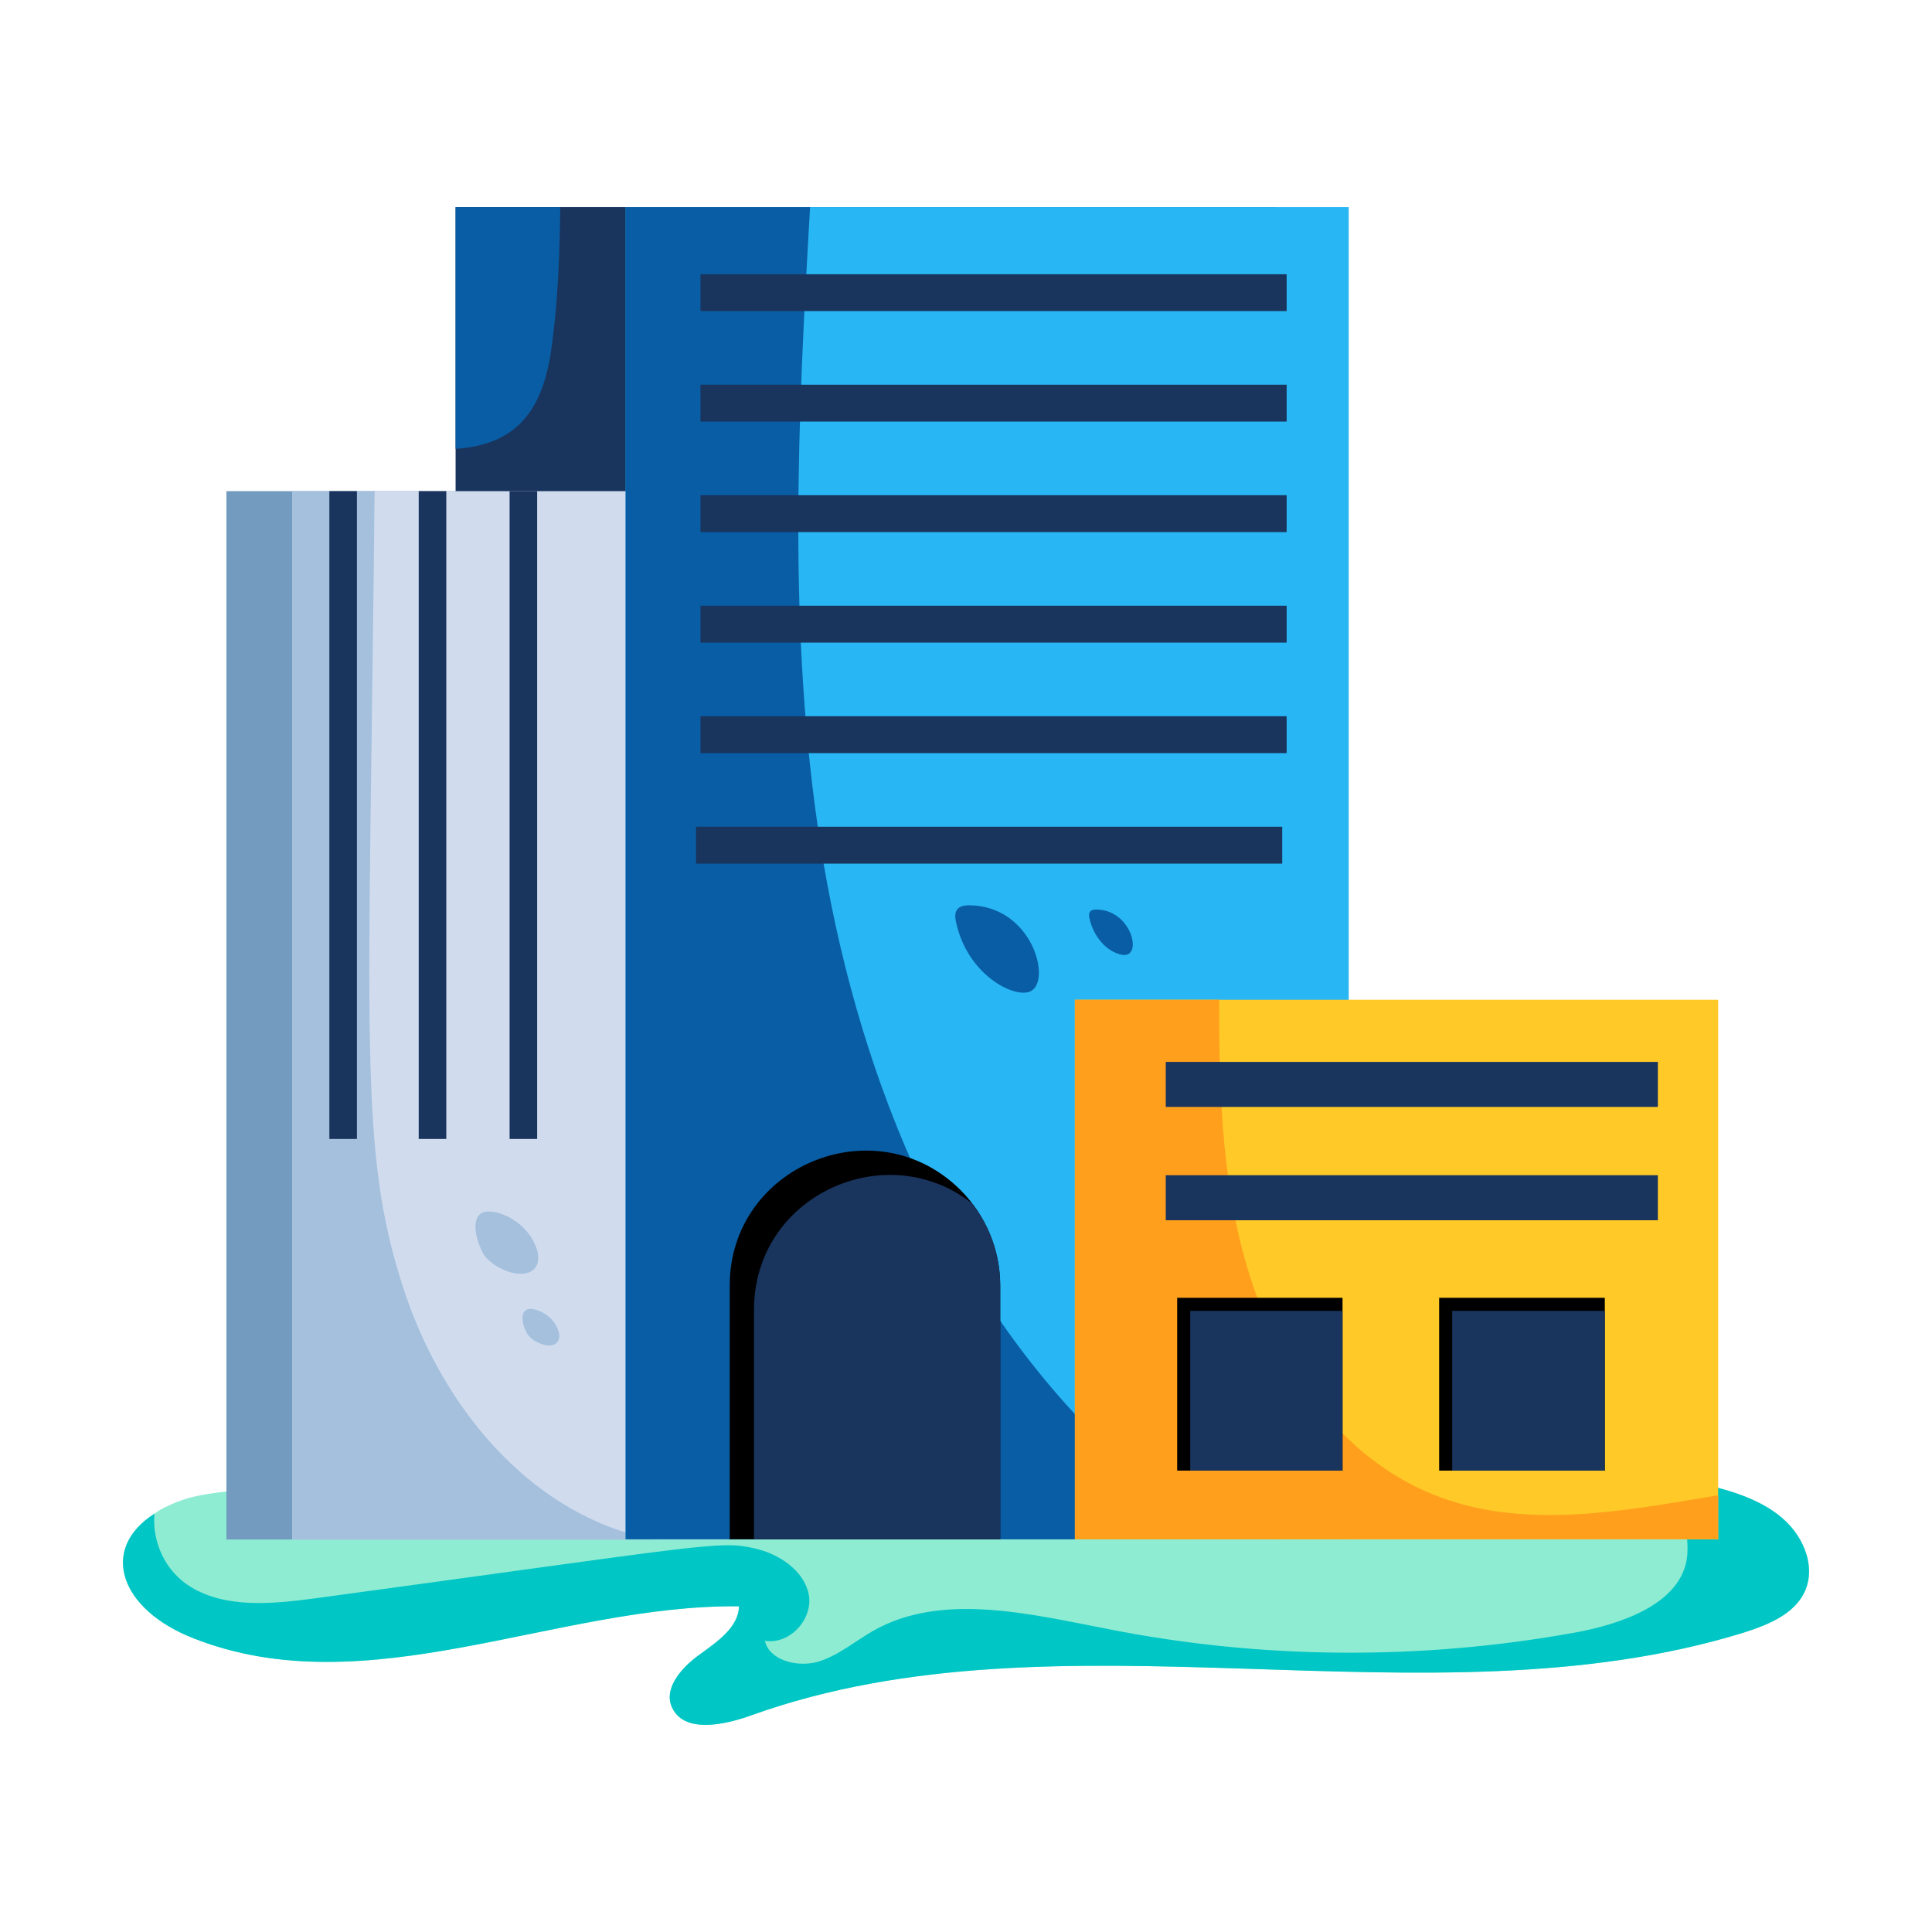 <svg width="120" height="120" viewBox="0 0 120 120" fill="none" xmlns="http://www.w3.org/2000/svg">
<path d="M111.914 99.192C111.166 100.387 109.645 100.985 108.194 101.439C88.556 107.439 65.969 99.624 46.693 106.531C44.991 107.149 42.589 107.644 41.795 106.161C41.136 104.982 42.249 103.645 43.381 102.82C44.513 101.995 45.877 101.088 45.899 99.77C34.532 99.646 22.793 106.021 11.996 101.749C7.492 99.982 6.116 96.244 9.593 94.016C9.842 93.831 10.115 93.668 10.409 93.543C13.748 92.001 14.485 92.753 79.008 89.112C87.67 89.627 96.38 90.1 104.793 91.957C104.952 91.998 105.109 92.018 105.268 92.059C107.197 92.492 109.215 93.028 110.666 94.263C112.141 95.502 112.911 97.603 111.914 99.192Z" fill="#8EECD3"/>
<path d="M111.914 99.192C111.166 100.388 109.645 100.986 108.194 101.439C88.556 107.439 65.969 99.624 46.693 106.532C44.991 107.149 42.589 107.645 41.795 106.161C41.136 104.983 42.249 103.645 43.381 102.821C44.513 101.996 45.877 101.088 45.899 99.77C34.532 99.646 22.793 106.021 11.996 101.749C7.492 99.982 6.116 96.245 9.593 94.017C9.434 95.749 10.25 97.604 11.86 98.575C14.06 99.914 16.964 99.624 19.593 99.273C43.831 95.983 44.627 95.675 46.828 96.162C48.417 96.511 49.935 97.564 50.232 99.026C50.526 100.49 49.119 102.162 47.509 101.913C47.782 103.13 49.527 103.582 50.821 103.211C52.091 102.818 53.112 101.935 54.268 101.274C58.508 98.882 63.973 100.244 68.871 101.193C78.351 103.069 88.237 103.13 97.739 101.418C100.71 100.883 104.204 99.666 104.747 96.967C105.041 95.439 104.293 93.853 104.657 92.348C104.679 92.21 104.724 92.077 104.793 91.955C104.952 91.999 105.109 92.018 105.268 92.06C107.197 92.492 109.215 93.028 110.666 94.263C112.141 95.503 112.911 97.604 111.914 99.192Z" fill="#00C6C5"/>
<path d="M14.064 30.506H41.081V95.621H14.064V30.506Z" fill="#729BBF"/>
<path d="M28.298 12.866H79.261V95.607H28.298V12.866Z" fill="#19345D"/>
<path d="M18.146 30.506H45.155V95.627H18.146V30.506Z" fill="#D0DCEE"/>
<path d="M40.462 95.625H18.146V30.506H23.269C22.929 64.602 22.244 71.343 25.038 79.962C27.255 86.834 32.21 93.242 39.14 95.271C39.567 95.402 40.014 95.514 40.462 95.625Z" fill="#A5C0DD"/>
<path d="M38.86 12.866H83.771V95.607H38.86V12.866Z" fill="#28B6F4"/>
<path d="M73.767 95.607H38.858V12.866H50.315C49.551 26.053 48.919 39.334 50.948 52.375C53.108 66.14 58.475 79.811 68.439 89.553C70.32 91.396 72.463 93.391 73.767 95.607Z" fill="#095DA4"/>
<path d="M66.763 62.097H106.719V95.607H66.763V62.097Z" fill="#FFCA28"/>
<path d="M106.719 92.887V95.608H66.763V62.095H75.722C75.722 68.073 75.89 74.127 77.808 79.789C79.745 85.564 83.788 90.93 89.507 93.016C94.758 94.936 100.571 93.91 106.084 92.978C106.289 92.941 106.514 92.904 106.717 92.885L106.719 92.887Z" fill="#FF9F1C"/>
<path d="M62.125 79.848V95.607H45.325V79.848C45.325 72.386 54.414 68.673 59.666 73.924C61.237 75.496 62.121 77.626 62.125 79.848Z" fill="black"/>
<path d="M62.125 79.848V95.608H46.831V81.358C46.831 74.221 55.067 70.558 60.373 74.745C61.473 76.161 62.125 77.928 62.125 79.848ZM20.457 30.506H22.169V70.741H20.457V30.506ZM26.007 30.506H27.72V70.741H26.007V30.506ZM31.652 30.506H33.364V70.741H31.652V30.506ZM43.508 17.034H79.916V19.322H43.508V17.034ZM43.508 23.895H79.916V26.184H43.508V23.895ZM43.508 30.759H79.916V33.048H43.508V30.759ZM43.508 37.623H79.916V39.912H43.508V37.623ZM43.508 44.487H79.916V46.776H43.508V44.487ZM43.233 51.352H79.641V53.64H43.233V51.352Z" fill="#19345D"/>
<path d="M34.8 12.866C34.763 15.679 34.669 18.491 34.298 21.303C33.842 25.021 32.463 27.615 28.298 27.879V12.866H34.8Z" fill="#095DA4"/>
<path d="M72.408 65.957H102.973V68.754H72.408V65.957ZM72.408 72.995H102.973V75.792H72.408V72.995Z" fill="#19345D"/>
<path d="M73.117 80.609H83.387V91.342H73.117V80.609ZM89.389 80.609H99.678V91.342H89.389V80.609Z" fill="black"/>
<path d="M73.927 81.421H83.385V91.342H73.927V81.421ZM90.198 81.421H99.676V91.342H90.198V81.421Z" fill="#19345D"/>
<path d="M64.03 61.56C65.328 60.886 64.1 56.271 60.222 56.23C59.476 56.221 59.236 56.557 59.369 57.212C60.05 60.558 63.046 62.07 64.03 61.56ZM69.672 59.3C71.016 59.577 70.333 56.516 68.108 56.492C67.715 56.487 67.59 56.662 67.66 57.004C67.868 58.021 68.616 59.084 69.672 59.3Z" fill="#095DA4"/>
<path d="M33.185 78.809C33.524 78.46 33.467 77.889 33.288 77.435C32.575 75.613 30.456 74.937 29.863 75.375C29.193 75.871 29.688 77.282 30.011 77.86C30.462 78.67 32.385 79.628 33.185 78.809ZM34.597 83.387C34.796 83.182 34.763 82.846 34.658 82.58C34.527 82.255 34.316 81.969 34.045 81.748C33.775 81.527 33.453 81.377 33.109 81.312C32.265 81.164 32.345 82.124 32.738 82.831C33.002 83.304 34.128 83.867 34.597 83.387Z" fill="#A5C0DD"/>
</svg>
